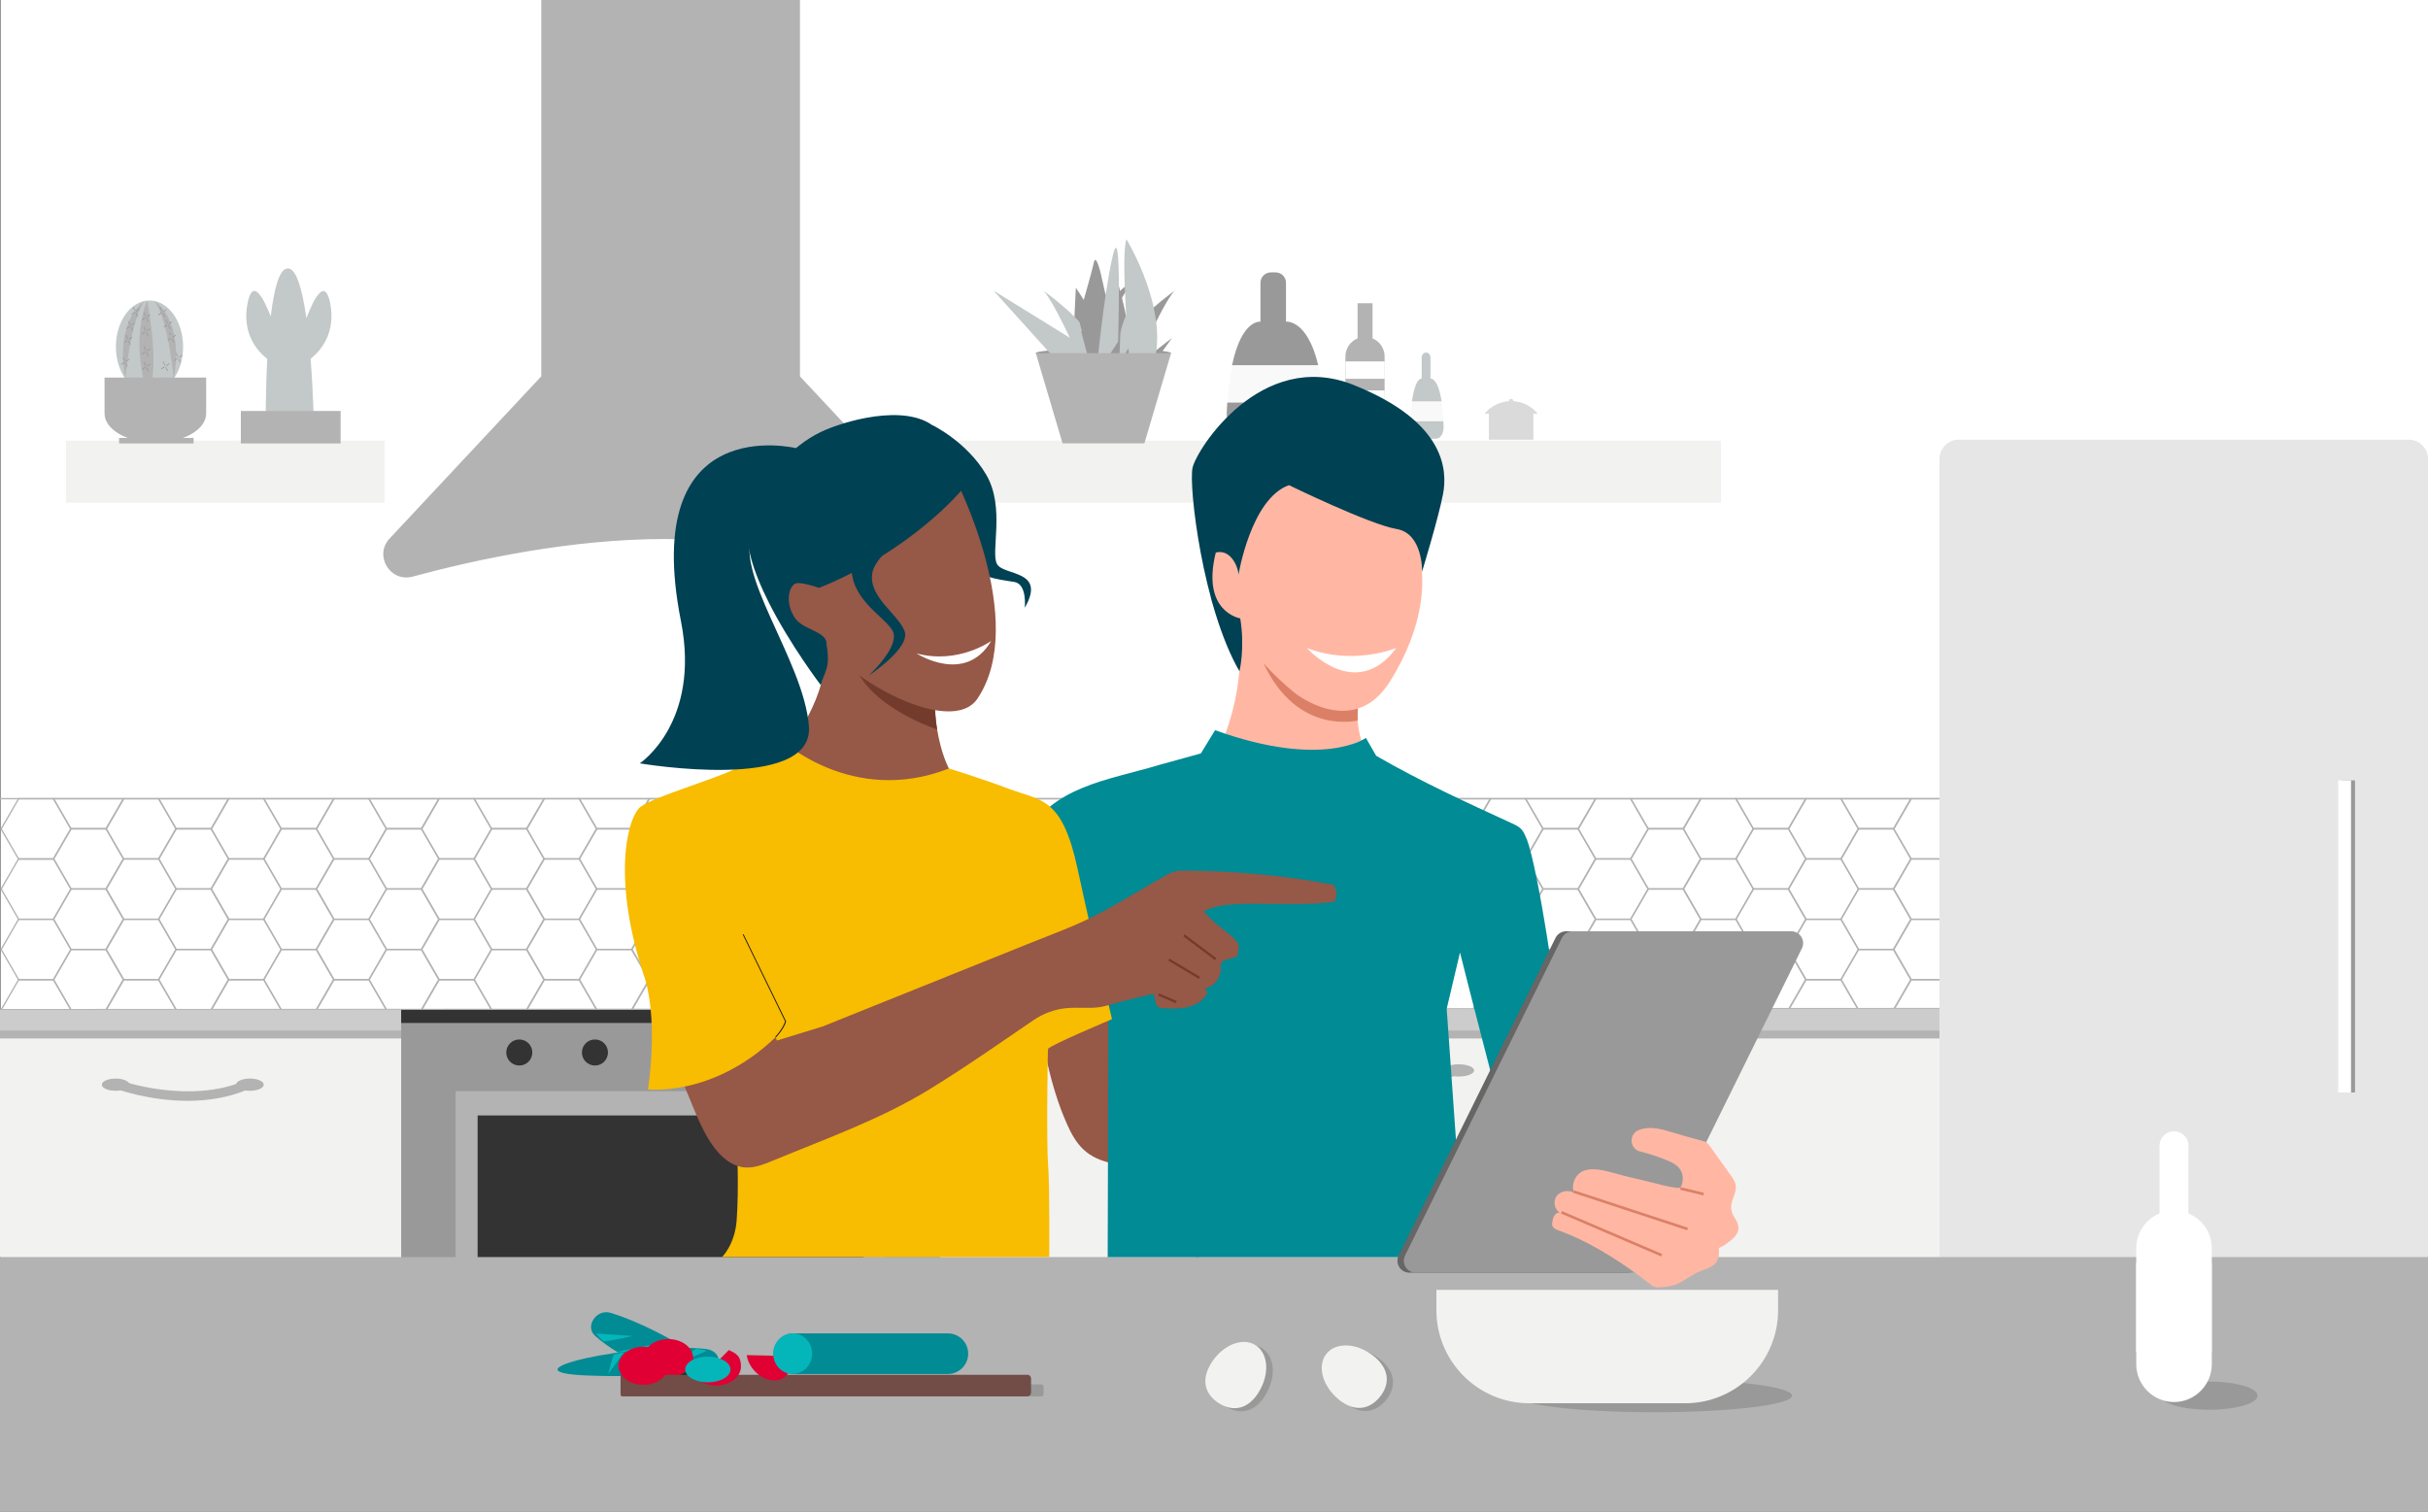 <?xml version="1.0" encoding="UTF-8"?>
<svg xmlns="http://www.w3.org/2000/svg" version="1.1" viewBox="0 0 2738 1705">
  <rect x="0" y="0" width="2738" height="1705" fill="#808080" stroke="none"/>
  <defs>
    <style>
      .cls-1 {
        fill: #ccc;
      }

      .cls-1, .cls-2, .cls-3, .cls-4, .cls-5, .cls-6, .cls-7, .cls-8, .cls-9, .cls-10, .cls-11, .cls-12, .cls-13, .cls-14, .cls-15, .cls-16, .cls-17, .cls-18, .cls-19, .cls-20, .cls-21, .cls-22, .cls-23, .cls-24 {
        stroke-width: 0px;
      }

      .cls-2 {
        fill: #004153;
      }

      .cls-3 {
        fill: #f9f9f9;
      }

      .cls-4 {
        fill: #e00034;
      }

      .cls-5 {
        fill: #8c963b;
      }

      .cls-6 {
        fill: #f2f2f0;
      }

      .cls-7 {
        fill: #008b95;
      }

      .cls-8 {
        fill: #b3b3b3;
      }

      .cls-9 {
        fill: #f8bc00;
      }

      .cls-10 {
        fill: #666;
      }

      .cls-11 {
        fill: #e6e6e6;
      }

      .cls-12 {
        fill: #999;
      }

      .cls-13 {
        fill: #1c1719;
      }

      .cls-14 {
        fill: #c3c8c8;
      }

      .cls-15 {
        fill: #965847;
      }

      .cls-25 {
        stroke-width: 3px;
      }

      .cls-25, .cls-26 {
        fill: none;
        stroke: #b3b3b3;
        stroke-miterlimit: 10;
      }

      .cls-26 {
        stroke-width: 1.5px;
      }

      .cls-16 {
        fill: #00402f;
      }

      .cls-17 {
        fill: #333;
      }

      .cls-18 {
        fill: #724c47;
      }

      .cls-19 {
        fill: #dadada;
      }

      .cls-20 {
        fill: #fff;
      }

      .cls-21 {
        fill: #733b2c;
      }

      .cls-22 {
        fill: #ffb7a3;
      }

      .cls-23 {
        fill: #04b6ba;
      }

      .cls-24 {
        fill: #db8067;
      }
    </style>
  </defs>
  <g id="BG">
    <rect class="cls-20" x=".9" width="2738" height="1625"/>
    <g>
      <polygon class="cls-26" points="60.4 968.5 21 968.5 1.3 1002.6 21 1036.7 60.4 1036.7 80.1 1002.6 60.4 968.5"/>
      <polygon class="cls-26" points="80.1 934.9 60.5 968.7 60.5 968.8 60.4 969 21 969 20.9 968.7 20.9 968.7 1.3 934.9 20.6 901.5 21 900.8 60.4 900.8 60.8 901.5 79.9 934.5 80.1 934.9"/>
      <polygon class="cls-26" points="60.4 1036.7 21 1036.7 1.3 1070.8 21 1104.9 60.4 1104.9 80.1 1070.8 60.4 1036.7"/>
      <polygon class="cls-26" points="80.1 1138.9 1.3 1138.9 1.7 1138.2 2.2 1137.4 21 1104.9 60.4 1104.9 79.2 1137.4 79.7 1138.2 80.1 1138.9"/>
      <g>
        <polygon class="cls-26" points="119.4 934.4 80 934.4 60.3 968.5 80 1002.6 119.4 1002.6 139.1 968.5 119.4 934.4"/>
        <polygon class="cls-26" points="139.1 900.8 119.5 934.6 119.4 934.9 80 934.9 79.8 934.6 60.3 900.8 139.1 900.8"/>
        <polygon class="cls-26" points="119.4 1002.6 80 1002.6 60.3 1036.7 80 1070.8 119.4 1070.8 139.1 1036.7 119.4 1002.6"/>
        <polygon class="cls-26" points="179 968.5 139.6 968.5 119.9 1002.6 139.6 1036.7 179 1036.7 198.7 1002.6 179 968.5"/>
        <polygon class="cls-26" points="198.7 934.9 179.1 968.7 179 968.8 179 968.9 139.6 968.9 139.4 968.7 119.9 934.9 139.6 900.8 179 900.8 198.5 934.5 198.7 934.9"/>
        <polygon class="cls-26" points="179 1036.7 139.6 1036.7 119.9 1070.8 139.6 1104.9 179 1104.9 198.7 1070.8 179 1036.7"/>
        <polygon class="cls-26" points="198.7 1138.9 119.9 1138.9 139.6 1104.8 179 1104.8 198.7 1138.9"/>
        <polygon class="cls-26" points="139.1 1104.8 119.4 1138.9 80 1138.9 60.3 1104.8 80 1070.8 119.4 1070.8 139.1 1104.8"/>
      </g>
      <g>
        <polygon class="cls-26" points="237.9 934.4 198.5 934.4 178.8 968.5 198.5 1002.6 237.9 1002.6 257.6 968.5 237.9 934.4"/>
        <polygon class="cls-26" points="257.6 900.8 238.1 934.6 237.9 934.9 198.5 934.9 198.4 934.6 178.8 900.8 257.6 900.8"/>
        <polygon class="cls-26" points="237.9 1002.6 198.5 1002.6 178.8 1036.7 198.5 1070.8 237.9 1070.8 257.6 1036.7 237.9 1002.6"/>
        <polygon class="cls-26" points="297.5 968.5 258.1 968.5 238.4 1002.6 258.1 1036.7 297.5 1036.7 317.2 1002.6 297.5 968.5"/>
        <polygon class="cls-26" points="317.2 934.9 297.7 968.7 297.6 968.8 297.5 968.9 258.1 968.9 258 968.7 238.4 934.9 258.1 900.8 297.5 900.8 317.1 934.5 317.2 934.9"/>
        <polygon class="cls-26" points="297.5 1036.7 258.1 1036.7 238.4 1070.8 258.1 1104.9 297.5 1104.9 317.2 1070.8 297.5 1036.7"/>
        <polygon class="cls-26" points="317.2 1138.9 238.4 1138.9 258.1 1104.8 297.5 1104.8 317.2 1138.9"/>
        <polygon class="cls-26" points="257.6 1104.8 237.9 1138.9 198.5 1138.9 178.8 1104.8 198.5 1070.8 237.9 1070.8 257.6 1104.8"/>
      </g>
      <g>
        <polygon class="cls-26" points="356.5 934.4 317.1 934.4 297.4 968.5 317.1 1002.6 356.5 1002.6 376.2 968.5 356.5 934.4"/>
        <polygon class="cls-26" points="376.2 900.8 356.7 934.6 356.5 934.9 317.1 934.9 317 934.6 297.4 900.8 376.2 900.8"/>
        <polygon class="cls-26" points="356.5 1002.6 317.1 1002.6 297.4 1036.7 317.1 1070.8 356.5 1070.8 376.2 1036.7 356.5 1002.6"/>
        <polygon class="cls-26" points="416.1 968.5 376.7 968.5 357 1002.6 376.7 1036.7 416.1 1036.7 435.8 1002.6 416.1 968.5"/>
        <polygon class="cls-26" points="435.8 934.9 416.2 968.7 416.2 968.8 416.1 968.9 376.7 968.9 376.6 968.7 357 934.9 376.7 900.8 416.1 900.8 435.6 934.5 435.8 934.9"/>
        <polygon class="cls-26" points="416.1 1036.7 376.7 1036.7 357 1070.8 376.7 1104.9 416.1 1104.9 435.8 1070.8 416.1 1036.7"/>
        <polygon class="cls-26" points="435.8 1138.9 357 1138.9 376.7 1104.8 416.1 1104.8 435.8 1138.9"/>
        <polygon class="cls-26" points="376.2 1104.8 356.5 1138.9 317.1 1138.9 297.4 1104.8 317.1 1070.8 356.5 1070.8 376.2 1104.8"/>
      </g>
      <g>
        <polygon class="cls-26" points="475.1 934.4 435.7 934.4 416 968.5 435.7 1002.6 475.1 1002.6 494.8 968.5 475.1 934.4"/>
        <polygon class="cls-26" points="494.8 900.8 475.2 934.6 475.1 934.9 435.7 934.9 435.6 934.6 416 900.8 494.8 900.8"/>
        <polygon class="cls-26" points="475.1 1002.6 435.7 1002.6 416 1036.7 435.7 1070.8 475.1 1070.8 494.8 1036.7 475.1 1002.6"/>
        <polygon class="cls-26" points="534.7 968.5 495.3 968.5 475.6 1002.6 495.3 1036.7 534.7 1036.7 554.4 1002.6 534.7 968.5"/>
        <polygon class="cls-26" points="554.4 934.9 534.8 968.7 534.8 968.8 534.7 968.9 495.3 968.9 495.2 968.7 475.6 934.9 495.3 900.8 534.7 900.8 554.2 934.5 554.4 934.9"/>
        <polygon class="cls-26" points="534.7 1036.7 495.3 1036.7 475.6 1070.8 495.3 1104.9 534.7 1104.9 554.4 1070.8 534.7 1036.7"/>
        <polygon class="cls-26" points="554.4 1138.9 475.6 1138.9 495.3 1104.8 534.7 1104.8 554.4 1138.9"/>
        <polygon class="cls-26" points="494.8 1104.8 475.1 1138.9 435.7 1138.9 416 1104.8 435.7 1070.8 475.1 1070.8 494.8 1104.8"/>
      </g>
      <g>
        <polygon class="cls-26" points="593.7 934.4 554.3 934.4 534.6 968.5 554.3 1002.6 593.7 1002.6 613.4 968.5 593.7 934.4"/>
        <polygon class="cls-26" points="613.4 900.8 593.8 934.6 593.7 934.9 554.3 934.9 554.1 934.6 534.6 900.8 613.4 900.8"/>
        <polygon class="cls-26" points="593.7 1002.6 554.3 1002.6 534.6 1036.7 554.3 1070.8 593.7 1070.8 613.4 1036.7 593.7 1002.6"/>
        <polygon class="cls-26" points="653.3 968.5 613.9 968.5 594.2 1002.6 613.9 1036.7 653.3 1036.7 673 1002.6 653.3 968.5"/>
        <polygon class="cls-26" points="673 934.9 653.4 968.7 653.3 968.8 653.3 968.9 613.9 968.9 613.7 968.7 594.2 934.9 613.9 900.8 653.3 900.8 672.8 934.5 673 934.9"/>
        <polygon class="cls-26" points="653.3 1036.7 613.9 1036.7 594.2 1070.8 613.9 1104.9 653.3 1104.9 673 1070.8 653.3 1036.7"/>
        <polygon class="cls-26" points="673 1138.9 594.2 1138.9 613.9 1104.8 653.3 1104.8 673 1138.9"/>
        <polygon class="cls-26" points="613.4 1104.8 593.7 1138.9 554.3 1138.9 534.6 1104.8 554.3 1070.8 593.7 1070.8 613.4 1104.8"/>
      </g>
      <g>
        <polygon class="cls-26" points="712.2 934.4 672.8 934.4 653.1 968.5 672.8 1002.6 712.2 1002.6 731.9 968.5 712.2 934.4"/>
        <polygon class="cls-26" points="731.9 900.8 712.4 934.6 712.2 934.9 672.8 934.9 672.7 934.6 653.1 900.8 731.9 900.8"/>
        <polygon class="cls-26" points="712.2 1002.6 672.8 1002.6 653.1 1036.7 672.8 1070.8 712.2 1070.8 731.9 1036.7 712.2 1002.6"/>
        <polygon class="cls-26" points="771.8 968.5 732.4 968.5 712.7 1002.6 732.4 1036.7 771.8 1036.7 791.5 1002.6 771.8 968.5"/>
        <polygon class="cls-26" points="791.5 934.9 772 968.7 771.9 968.8 771.8 968.9 732.4 968.9 732.3 968.7 712.7 934.9 732.4 900.8 771.8 900.8 791.3 934.5 791.5 934.9"/>
        <polygon class="cls-26" points="771.8 1036.7 732.4 1036.7 712.7 1070.8 732.4 1104.9 771.8 1104.9 791.5 1070.8 771.8 1036.7"/>
        <polygon class="cls-26" points="791.5 1138.9 712.7 1138.9 732.4 1104.8 771.8 1104.8 791.5 1138.9"/>
        <polygon class="cls-26" points="731.9 1104.8 712.2 1138.9 672.8 1138.9 653.1 1104.8 672.8 1070.8 712.2 1070.8 731.9 1104.8"/>
      </g>
      <g>
        <polygon class="cls-26" points="830.8 934.4 791.4 934.4 771.7 968.5 791.4 1002.6 830.8 1002.6 850.5 968.5 830.8 934.4"/>
        <polygon class="cls-26" points="850.5 900.8 831 934.6 830.8 934.9 791.4 934.9 791.3 934.6 771.7 900.8 850.5 900.8"/>
        <polygon class="cls-26" points="830.8 1002.6 791.4 1002.6 771.7 1036.7 791.4 1070.8 830.8 1070.8 850.5 1036.7 830.8 1002.6"/>
        <polygon class="cls-26" points="890.4 968.5 851 968.5 831.3 1002.6 851 1036.7 890.4 1036.7 910.1 1002.6 890.4 968.5"/>
        <polygon class="cls-26" points="910.1 934.9 890.5 968.7 890.5 968.8 890.4 968.9 851 968.9 850.9 968.7 831.3 934.9 851 900.8 890.4 900.8 909.9 934.5 910.1 934.9"/>
        <polygon class="cls-26" points="890.4 1036.7 851 1036.7 831.3 1070.8 851 1104.9 890.4 1104.9 910.1 1070.8 890.4 1036.7"/>
        <polygon class="cls-26" points="910.1 1138.9 831.3 1138.9 851 1104.8 890.4 1104.8 910.1 1138.9"/>
        <polygon class="cls-26" points="850.5 1104.8 830.8 1138.9 791.4 1138.9 771.7 1104.8 791.4 1070.8 830.8 1070.8 850.5 1104.8"/>
      </g>
      <g>
        <polygon class="cls-26" points="949.4 934.4 910 934.4 890.3 968.5 910 1002.6 949.4 1002.6 969.1 968.5 949.4 934.4"/>
        <polygon class="cls-26" points="969.1 900.8 949.5 934.6 949.4 934.9 910 934.9 909.8 934.6 890.3 900.8 969.1 900.8"/>
        <polygon class="cls-26" points="949.4 1002.6 910 1002.6 890.3 1036.7 910 1070.8 949.4 1070.8 969.1 1036.7 949.4 1002.6"/>
        <polygon class="cls-26" points="1009 968.5 969.6 968.5 949.9 1002.6 969.6 1036.7 1009 1036.7 1028.7 1002.6 1009 968.5"/>
        <polygon class="cls-26" points="1028.7 934.9 1009.1 968.7 1009.1 968.8 1009 968.9 969.6 968.9 969.5 968.7 949.9 934.9 969.6 900.8 1009 900.8 1028.5 934.5 1028.7 934.9"/>
        <polygon class="cls-26" points="1009 1036.7 969.6 1036.7 949.9 1070.8 969.6 1104.9 1009 1104.9 1028.7 1070.8 1009 1036.7"/>
        <polygon class="cls-26" points="1028.7 1138.9 949.9 1138.9 969.6 1104.8 1009 1104.8 1028.7 1138.9"/>
        <polygon class="cls-26" points="969.1 1104.8 949.4 1138.9 910 1138.9 890.3 1104.8 910 1070.8 949.4 1070.8 969.1 1104.8"/>
      </g>
      <g>
        <polygon class="cls-26" points="1068 934.4 1028.6 934.4 1008.9 968.5 1028.6 1002.6 1068 1002.6 1087.7 968.5 1068 934.4"/>
        <polygon class="cls-26" points="1087.7 900.8 1068.1 934.6 1068 934.9 1028.6 934.9 1028.4 934.6 1008.9 900.8 1087.7 900.8"/>
        <polygon class="cls-26" points="1068 1002.6 1028.6 1002.6 1008.9 1036.7 1028.6 1070.8 1068 1070.8 1087.7 1036.7 1068 1002.6"/>
        <polygon class="cls-26" points="1127.6 968.5 1088.2 968.5 1068.5 1002.6 1088.2 1036.7 1127.6 1036.7 1147.3 1002.6 1127.6 968.5"/>
        <polygon class="cls-26" points="1147.3 934.9 1127.7 968.7 1127.6 968.8 1127.6 968.9 1088.2 968.9 1088 968.7 1068.5 934.9 1088.2 900.8 1127.6 900.8 1147.1 934.5 1147.3 934.9"/>
        <polygon class="cls-26" points="1127.6 1036.7 1088.2 1036.7 1068.5 1070.8 1088.2 1104.9 1127.6 1104.9 1147.3 1070.8 1127.6 1036.7"/>
        <polygon class="cls-26" points="1147.3 1138.9 1068.5 1138.9 1088.2 1104.8 1127.6 1104.8 1147.3 1138.9"/>
        <polygon class="cls-26" points="1087.7 1104.8 1068 1138.9 1028.6 1138.9 1008.9 1104.8 1028.6 1070.8 1068 1070.8 1087.7 1104.8"/>
      </g>
      <g>
        <polygon class="cls-26" points="1186.5 934.4 1147.1 934.4 1127.4 968.5 1147.1 1002.6 1186.5 1002.6 1206.2 968.5 1186.5 934.4"/>
        <polygon class="cls-26" points="1206.2 900.8 1186.7 934.6 1186.5 934.9 1147.1 934.9 1147 934.6 1127.4 900.8 1206.2 900.8"/>
        <polygon class="cls-26" points="1186.5 1002.6 1147.1 1002.6 1127.4 1036.7 1147.1 1070.8 1186.5 1070.8 1206.2 1036.7 1186.5 1002.6"/>
        <polygon class="cls-26" points="1246.1 968.5 1206.7 968.5 1187 1002.6 1206.7 1036.7 1246.1 1036.7 1265.8 1002.6 1246.1 968.5"/>
        <polygon class="cls-26" points="1265.8 934.9 1246.3 968.7 1246.2 968.8 1246.1 968.9 1206.7 968.9 1206.6 968.7 1187 934.9 1206.7 900.8 1246.1 900.8 1265.6 934.5 1265.8 934.9"/>
        <polygon class="cls-26" points="1246.1 1036.7 1206.7 1036.7 1187 1070.8 1206.7 1104.9 1246.1 1104.9 1265.8 1070.8 1246.1 1036.7"/>
        <polygon class="cls-26" points="1265.8 1138.9 1187 1138.9 1206.7 1104.8 1246.1 1104.8 1265.8 1138.9"/>
        <polygon class="cls-26" points="1206.2 1104.8 1186.5 1138.9 1147.1 1138.9 1127.4 1104.8 1147.1 1070.8 1186.5 1070.8 1206.2 1104.8"/>
      </g>
      <g>
        <polygon class="cls-26" points="1305.1 934.4 1265.7 934.4 1246 968.5 1265.7 1002.6 1305.1 1002.6 1324.8 968.5 1305.1 934.4"/>
        <polygon class="cls-26" points="1324.8 900.8 1305.2 934.6 1305.1 934.9 1265.7 934.9 1265.6 934.6 1246 900.8 1324.8 900.8"/>
        <polygon class="cls-26" points="1305.1 1002.6 1265.7 1002.6 1246 1036.7 1265.7 1070.8 1305.1 1070.8 1324.8 1036.7 1305.1 1002.6"/>
        <polygon class="cls-26" points="1364.7 968.5 1325.3 968.5 1305.6 1002.6 1325.3 1036.7 1364.7 1036.7 1384.4 1002.6 1364.7 968.5"/>
        <polygon class="cls-26" points="1384.4 934.9 1364.8 968.7 1364.8 968.8 1364.7 968.9 1325.3 968.9 1325.2 968.7 1305.6 934.9 1325.3 900.8 1364.7 900.8 1384.2 934.5 1384.4 934.9"/>
        <polygon class="cls-26" points="1364.7 1036.7 1325.3 1036.7 1305.6 1070.8 1325.3 1104.9 1364.7 1104.9 1384.4 1070.8 1364.7 1036.7"/>
        <polygon class="cls-26" points="1384.4 1138.9 1305.6 1138.9 1325.3 1104.8 1364.7 1104.8 1384.4 1138.9"/>
        <polygon class="cls-26" points="1324.8 1104.8 1305.1 1138.9 1265.7 1138.9 1246 1104.8 1265.7 1070.8 1305.1 1070.8 1324.8 1104.8"/>
      </g>
      <g>
        <polygon class="cls-26" points="1423.7 934.4 1384.3 934.4 1364.6 968.5 1384.3 1002.6 1423.7 1002.6 1443.4 968.5 1423.7 934.4"/>
        <polygon class="cls-26" points="1443.4 900.8 1423.8 934.6 1423.7 934.9 1384.3 934.9 1384.1 934.6 1364.6 900.8 1443.4 900.8"/>
        <polygon class="cls-26" points="1423.7 1002.6 1384.3 1002.6 1364.6 1036.7 1384.3 1070.8 1423.7 1070.8 1443.4 1036.7 1423.7 1002.6"/>
        <polygon class="cls-26" points="1483.3 968.5 1443.9 968.5 1424.2 1002.6 1443.9 1036.7 1483.3 1036.7 1503 1002.6 1483.3 968.5"/>
        <polygon class="cls-26" points="1503 934.9 1483.4 968.7 1483.4 968.8 1483.3 968.9 1443.9 968.9 1443.7 968.7 1424.2 934.9 1443.9 900.8 1483.3 900.8 1502.8 934.5 1503 934.9"/>
        <polygon class="cls-26" points="1483.3 1036.7 1443.9 1036.7 1424.2 1070.8 1443.9 1104.9 1483.3 1104.9 1503 1070.8 1483.3 1036.7"/>
        <polygon class="cls-26" points="1503 1138.9 1424.2 1138.9 1443.9 1104.8 1483.3 1104.8 1503 1138.9"/>
        <polygon class="cls-26" points="1443.4 1104.8 1423.7 1138.9 1384.3 1138.9 1364.6 1104.8 1384.3 1070.8 1423.7 1070.8 1443.4 1104.8"/>
      </g>
      <g>
        <polygon class="cls-26" points="1542.3 934.4 1502.9 934.4 1483.2 968.5 1502.9 1002.6 1542.3 1002.6 1562 968.5 1542.3 934.4"/>
        <polygon class="cls-26" points="1562 900.8 1542.4 934.6 1542.3 934.9 1502.9 934.9 1502.7 934.6 1483.2 900.8 1562 900.8"/>
        <polygon class="cls-26" points="1542.3 1002.6 1502.9 1002.6 1483.2 1036.7 1502.9 1070.8 1542.3 1070.8 1562 1036.7 1542.3 1002.6"/>
        <polygon class="cls-26" points="1601.9 968.5 1562.5 968.5 1542.8 1002.6 1562.5 1036.7 1601.9 1036.7 1621.6 1002.6 1601.9 968.5"/>
        <polygon class="cls-26" points="1621.6 934.9 1602 968.7 1601.9 968.8 1601.8 968.9 1562.4 968.9 1562.3 968.7 1542.8 934.9 1562.4 900.8 1601.8 900.8 1621.4 934.5 1621.6 934.9"/>
        <polygon class="cls-26" points="1601.9 1036.7 1562.5 1036.7 1542.8 1070.8 1562.5 1104.9 1601.9 1104.9 1621.6 1070.8 1601.9 1036.7"/>
        <polygon class="cls-26" points="1621.6 1138.9 1542.8 1138.9 1562.4 1104.8 1601.8 1104.8 1621.6 1138.9"/>
        <polygon class="cls-26" points="1562 1104.8 1542.3 1138.9 1502.9 1138.9 1483.2 1104.8 1502.9 1070.8 1542.3 1070.8 1562 1104.8"/>
      </g>
      <g>
        <polygon class="cls-26" points="1660.8 934.4 1621.4 934.4 1601.7 968.5 1621.4 1002.6 1660.8 1002.6 1680.5 968.5 1660.8 934.4"/>
        <polygon class="cls-26" points="1680.5 900.8 1661 934.6 1660.8 934.9 1621.4 934.9 1621.3 934.6 1601.7 900.8 1680.5 900.8"/>
        <polygon class="cls-26" points="1660.8 1002.6 1621.4 1002.6 1601.7 1036.7 1621.4 1070.8 1660.8 1070.8 1680.5 1036.7 1660.8 1002.6"/>
        <polygon class="cls-26" points="1720.4 968.5 1681 968.5 1661.3 1002.6 1681 1036.7 1720.4 1036.7 1740.1 1002.6 1720.4 968.5"/>
        <polygon class="cls-26" points="1740.1 934.9 1720.6 968.7 1720.5 968.8 1720.4 968.9 1681 968.9 1680.9 968.7 1661.3 934.9 1681 900.8 1720.4 900.8 1739.9 934.5 1740.1 934.9"/>
        <polygon class="cls-26" points="1720.4 1036.7 1681 1036.7 1661.3 1070.8 1681 1104.9 1720.4 1104.9 1740.1 1070.8 1720.4 1036.7"/>
        <polygon class="cls-26" points="1740.1 1138.9 1661.3 1138.9 1681 1104.8 1720.4 1104.8 1740.1 1138.9"/>
        <polygon class="cls-26" points="1680.5 1104.8 1660.8 1138.9 1621.4 1138.9 1601.7 1104.8 1621.4 1070.8 1660.8 1070.8 1680.5 1104.8"/>
      </g>
      <g>
        <polygon class="cls-26" points="1779.4 934.4 1740 934.4 1720.3 968.5 1740 1002.6 1779.4 1002.6 1799.1 968.5 1779.4 934.4"/>
        <polygon class="cls-26" points="1799.1 900.8 1779.5 934.6 1779.4 934.9 1740 934.9 1739.9 934.6 1720.3 900.8 1799.1 900.8"/>
        <polygon class="cls-26" points="1779.4 1002.6 1740 1002.6 1720.3 1036.7 1740 1070.8 1779.4 1070.8 1799.1 1036.7 1779.4 1002.6"/>
        <polygon class="cls-26" points="1839 968.5 1799.6 968.5 1779.9 1002.6 1799.6 1036.7 1839 1036.7 1858.7 1002.6 1839 968.5"/>
        <polygon class="cls-26" points="1858.7 934.9 1839.1 968.7 1839.1 968.8 1839 968.9 1799.6 968.9 1799.5 968.7 1779.9 934.9 1799.6 900.8 1839 900.8 1858.5 934.5 1858.7 934.9"/>
        <polygon class="cls-26" points="1839 1036.7 1799.6 1036.7 1779.9 1070.8 1799.6 1104.9 1839 1104.9 1858.7 1070.8 1839 1036.7"/>
        <polygon class="cls-26" points="1858.7 1138.9 1779.9 1138.9 1799.6 1104.8 1839 1104.8 1858.7 1138.9"/>
        <polygon class="cls-26" points="1799.1 1104.8 1779.4 1138.9 1740 1138.9 1720.3 1104.8 1740 1070.8 1779.4 1070.8 1799.1 1104.8"/>
      </g>
      <g>
        <polygon class="cls-26" points="1898 934.4 1858.6 934.4 1838.9 968.5 1858.6 1002.6 1898 1002.6 1917.7 968.5 1898 934.4"/>
        <polygon class="cls-26" points="1917.7 900.8 1898.1 934.6 1898 934.9 1858.6 934.9 1858.4 934.6 1838.9 900.8 1917.7 900.8"/>
        <polygon class="cls-26" points="1898 1002.6 1858.6 1002.6 1838.9 1036.7 1858.6 1070.8 1898 1070.8 1917.7 1036.7 1898 1002.6"/>
        <polygon class="cls-26" points="1957.6 968.5 1918.2 968.5 1898.5 1002.6 1918.2 1036.7 1957.6 1036.7 1977.3 1002.6 1957.6 968.5"/>
        <polygon class="cls-26" points="1977.3 934.9 1957.7 968.7 1957.7 968.8 1957.6 968.9 1918.2 968.9 1918 968.7 1898.5 934.9 1918.2 900.8 1957.6 900.8 1977.1 934.5 1977.3 934.9"/>
        <polygon class="cls-26" points="1957.6 1036.7 1918.2 1036.7 1898.5 1070.8 1918.2 1104.9 1957.6 1104.9 1977.3 1070.8 1957.6 1036.7"/>
        <polygon class="cls-26" points="1977.3 1138.9 1898.5 1138.9 1918.2 1104.8 1957.6 1104.8 1977.3 1138.9"/>
        <polygon class="cls-26" points="1917.7 1104.8 1898 1138.9 1858.6 1138.9 1838.9 1104.8 1858.6 1070.8 1898 1070.8 1917.7 1104.8"/>
      </g>
      <g>
        <polygon class="cls-26" points="2016.6 934.4 1977.2 934.4 1957.5 968.5 1977.2 1002.6 2016.6 1002.6 2036.3 968.5 2016.6 934.4"/>
        <polygon class="cls-26" points="2036.2 900.8 2016.7 934.6 2016.6 934.9 1977.2 934.9 1977 934.6 1957.5 900.8 2036.2 900.8"/>
        <polygon class="cls-26" points="2016.6 1002.6 1977.2 1002.6 1957.5 1036.7 1977.2 1070.8 2016.6 1070.8 2036.3 1036.7 2016.6 1002.6"/>
        <polygon class="cls-26" points="2076.1 968.5 2036.7 968.5 2017 1002.6 2036.7 1036.7 2076.1 1036.7 2095.8 1002.6 2076.1 968.5"/>
        <polygon class="cls-26" points="2095.8 934.9 2076.3 968.7 2076.2 968.8 2076.1 968.9 2036.7 968.9 2036.6 968.7 2017 934.9 2036.7 900.8 2076.1 900.8 2095.6 934.5 2095.8 934.9"/>
        <polygon class="cls-26" points="2076.1 1036.7 2036.7 1036.7 2017 1070.8 2036.7 1104.9 2076.1 1104.9 2095.8 1070.8 2076.1 1036.7"/>
        <polygon class="cls-26" points="2095.8 1138.9 2017 1138.9 2036.7 1104.8 2076.1 1104.8 2095.8 1138.9"/>
        <polygon class="cls-26" points="2036.2 1104.8 2016.6 1138.9 1977.2 1138.9 1957.5 1104.8 1977.2 1070.8 2016.6 1070.8 2036.2 1104.8"/>
      </g>
      <g>
        <polygon class="cls-26" points="2135.1 934.4 2095.7 934.4 2076 968.5 2095.7 1002.6 2135.1 1002.6 2154.8 968.5 2135.1 934.4"/>
        <polygon class="cls-26" points="2154.8 900.8 2135.3 934.6 2135.1 934.9 2095.7 934.9 2095.6 934.6 2076 900.8 2154.8 900.8"/>
        <polygon class="cls-26" points="2135.1 1002.6 2095.7 1002.6 2076 1036.7 2095.7 1070.8 2135.1 1070.8 2154.8 1036.7 2135.1 1002.6"/>
        <polygon class="cls-26" points="2194.7 968.5 2155.3 968.5 2135.6 1002.6 2155.3 1036.7 2194.7 1036.7 2214.4 1002.6 2194.7 968.5"/>
        <polygon class="cls-26" points="2214.4 934.9 2194.9 968.7 2194.8 968.8 2194.7 968.9 2155.3 968.9 2155.2 968.7 2135.6 934.9 2155.3 900.8 2194.7 900.8 2214.2 934.5 2214.4 934.9"/>
        <polygon class="cls-26" points="2194.7 1036.7 2155.3 1036.7 2135.6 1070.8 2155.3 1104.9 2194.7 1104.9 2214.4 1070.8 2194.7 1036.7"/>
        <polygon class="cls-26" points="2214.4 1138.9 2135.6 1138.9 2155.3 1104.8 2194.7 1104.8 2214.4 1138.9"/>
        <polygon class="cls-26" points="2154.8 1104.8 2135.1 1138.9 2095.7 1138.9 2076 1104.8 2095.7 1070.8 2135.1 1070.8 2154.8 1104.8"/>
      </g>
    </g>
    <rect class="cls-8" x="0" y="900" width="2686.3" height="1.5"/>
    <path class="cls-8" d="M902.1,424.4V0h-291.7v424.4l-171,182.9c-18,19.2.5,49.8,25.9,43,73.1-19.8,179.7-42.4,284.6-42.4s222.3,24.1,299.1,44.2c25.3,6.6,43.6-23.9,25.7-43l-172.6-184.6Z"/>
    <polygon class="cls-6" points="2686.3 1160.3 2686.3 1625 3.1 1625 3.1 1417.7 0 1417.7 0 1160.3 2686.3 1160.3"/>
    <rect class="cls-6" x="74.4" y="497" width="359.4" height="70"/>
    <rect class="cls-6" x="1077.9" y="497" width="862.9" height="70"/>
    <g>
      <g id="saucepan">
        <rect class="cls-19" x="1679" y="464.9" width="50.2" height="31"/>
        <path class="cls-19" d="M1704.1,452.4c-12.2,0-23.1,5.6-30,14.3h60c-6.9-8.7-17.8-14.3-30-14.3Z"/>
        <path class="cls-19" d="M1706.7,452.4c0,1.4-1.2,2.6-2.6,2.6s-2.6-1.2-2.6-2.6,1.2-2.6,2.6-2.6,2.6,1.2,2.6,2.6Z"/>
      </g>
      <g>
        <path class="cls-12" d="M1450.2,362.8v-43.9c0-6.4-5.2-11.7-11.7-11.7h-5.4c-6.4,0-11.7,5.2-11.7,11.7v43.9s-21-3.4-32.1,49.3h97.3c-12.5-52.7-36.5-49.3-36.5-49.3Z"/>
        <path class="cls-12" d="M1383.4,466c-.6,14.1,10.7,25.9,24.8,25.9h60.5c14.2,0,25.5-11.9,24.8-26-.2-4.2-.5-8.2-.8-12.1h-108.7c-.3,3.9-.5,8-.7,12.2Z"/>
        <path class="cls-3" d="M1389.5,412.1c-2.3,11.2-4.2,24.9-5.3,41.7h108.7c-1.3-16.8-3.4-30.5-6.1-41.7h-97.3Z"/>
      </g>
      <g>
        <path class="cls-14" d="M1613.1,427v-23.1c0-3.4-1.8-6.1-4-6.1h-1.9c-2.2,0-4,2.7-4,6.1v23.1s-7.2-1.8-11,25.9h33.5c-4.3-27.7-12.6-25.9-12.6-25.9Z"/>
        <path class="cls-14" d="M1590.1,481.2c-.2,7.4,3.7,13.6,8.5,13.6h20.8c4.9,0,8.8-6.2,8.5-13.7,0-2.2-.2-4.3-.3-6.3h-37.4c0,2.1-.2,4.2-.2,6.4Z"/>
        <path class="cls-3" d="M1592.2,452.9c-.8,5.9-1.5,13.1-1.8,21.9h37.4c-.4-8.8-1.2-16-2.1-21.9h-33.5Z"/>
      </g>
      <g>
        <path class="cls-20" d="M1530.9,342c0,4.7,3.8,8.4,8.4,8.4s8.4-3.8,8.4-8.4-3.8-8.4-8.4-8.4-8.4,3.8-8.4,8.4Z"/>
        <path class="cls-8" d="M1547.8,381.6v-39.6h-16.9v39.6c-8,3.3-13.7,11.2-13.7,20.4v67.8c0,12.1,9.9,22.1,22.1,22.1s22.1-9.9,22.1-22.1v-67.8c0-9.2-5.7-17.1-13.7-20.4Z"/>
        <rect class="cls-20" x="1517.2" y="407.5" width="44.2" height="19.6" transform="translate(3078.7 834.7) rotate(180)"/>
        <rect class="cls-20" x="1517.2" y="440.3" width="44.2" height="19.6" transform="translate(3078.7 900.2) rotate(180)"/>
      </g>
    </g>
    <g>
      <path class="cls-12" d="M1320.6,398.3c0,2.8-34.1,5-76.3,5s-76.3-2.2-76.3-5,34.1-5,76.3-5,76.3,2.2,76.3,5Z"/>
      <path class="cls-12" d="M1236.2,364.2c.5-.7,14.8-43.2,17.3-53.7,2.5-10.4,8.8,13.9,8.8,14.6s22.1,74.1,4.5,84.3c-17.6,10.2-30.6-45.2-30.6-45.2Z"/>
      <path class="cls-12" d="M1211.2,366c0-.8,2-41.4,2-41.4,0,0,24.3,33.6,24.8,54.9.5,21.3,1.5,30.3,1.5,30.3l-28.3-43.9Z"/>
      <polygon class="cls-14" points="1187.7 402.4 1120.4 327.8 1236.9 399.8 1187.7 402.4"/>
      <path class="cls-14" d="M1218.8,407.6s-33.9-76.2-43.9-81c0,0,52.2,36.6,56.7,59.7,4.5,23.1,3.8,23.6,3.8,23.6h-16.3l-.3-2.3Z"/>
      <polygon class="cls-12" points="1301.1 409.8 1321.6 381.2 1286 408.8 1301.1 409.8"/>
      <path class="cls-12" d="M1282.5,407.6s33.9-76.2,43.9-81c0,0-52.2,36.6-56.7,59.7-4.5,23.1-3.8,23.6-3.8,23.6h16.3l.3-2.3Z"/>
      <path class="cls-14" d="M1290,366c0-.8-2-41.4-2-41.4,0,0-24.3,33.6-24.8,54.9-.5,21.3-1.5,30.3-1.5,30.3l28.3-43.9Z"/>
      <path class="cls-12" d="M1216.2,358c.5-.8,14.8-49.9,17.3-61.9,2.5-12,8.8,16,8.8,16.8s22.1,85.5,4.5,97.3c-17.6,11.8-30.6-52.1-30.6-52.1Z"/>
      <path class="cls-12" d="M1219.3,374.1s44.2-50.6,56.7-55.9c0,0-43.7,69.4-47.4,90.7l-9.3-34.8Z"/>
      <path class="cls-14" d="M1236.3,423.1c0-4,8.2-90.7,18.6-135,10.4-44.3,5.9,97.3,5.9,97.3l-24.5,37.7Z"/>
      <path class="cls-14" d="M1274.3,414.1s-11.2-126.2-4-144.2c0,0,51.8,84.6,28.7,146.3l-24.7-2Z"/>
      <polygon class="cls-8" points="1320.6 398.3 1168.1 398.3 1198.2 500 1290.5 500 1320.6 398.3"/>
    </g>
    <g>
      <g>
        <ellipse class="cls-14" cx="168.6" cy="391" rx="37.9" ry="52.1"/>
        <path class="cls-8" d="M162.9,339.5s-33.7,20.4-21.6,87.6c0,0,5.9-66.1,21.6-87.6Z"/>
        <path class="cls-8" d="M174.3,339.5s33.7,20.4,21.6,87.6c0,0-5.9-66.1-21.6-87.6Z"/>
        <path class="cls-8" d="M166,338.9s-19.7,40.3,0,104.2c0,0,15.9-14.2,0-104.2Z"/>
      </g>
      <path class="cls-8" d="M232.5,425.8h-114.6v39.6h0c0,.3,0,.6,0,.9,0,18.2,25.7,32.9,57.3,32.9s57.3-14.7,57.3-32.9,0-.6,0-.9h0v-39.6Z"/>
      <rect class="cls-8" x="134.3" y="493.9" width="84" height="6.2"/>
      <g>
        <polygon class="cls-12" points="184.4 352.1 184 351.3 187.5 348.5 187.9 349.3 184.4 352.1"/>
        <polygon class="cls-12" points="185.5 357.7 183.2 353.5 183.9 353 186.2 357.1 185.5 357.7"/>
        <polygon class="cls-12" points="179 355.6 178.5 354.7 182 352 182.5 352.8 179 355.6"/>
        <polygon class="cls-12" points="182.6 351.1 180.3 346.9 181 346.4 183.2 350.6 182.6 351.1"/>
        <polygon class="cls-12" points="190.6 365.8 190.2 365 193.7 362.3 194.1 363.1 190.6 365.8"/>
        <polygon class="cls-12" points="191.7 371.4 189.4 367.2 190.1 366.7 192.4 370.9 191.7 371.4"/>
        <polygon class="cls-12" points="185.2 369.3 184.7 368.5 188.2 365.8 188.7 366.6 185.2 369.3"/>
        <polygon class="cls-12" points="188.8 364.9 186.5 360.7 187.2 360.2 189.4 364.3 188.8 364.9"/>
        <polygon class="cls-12" points="194.8 381 194.3 380.2 197.8 377.4 198.3 378.2 194.8 381"/>
        <polygon class="cls-12" points="195.8 386.6 193.6 382.4 194.2 381.9 196.5 386 195.8 386.6"/>
        <polygon class="cls-12" points="189.3 384.5 188.9 383.7 192.4 380.9 192.8 381.7 189.3 384.5"/>
        <polygon class="cls-12" points="192.9 378 190.6 375.6 191.3 375.3 193.6 377.7 192.9 378"/>
        <polygon class="cls-12" points="166 357.8 165.6 357 169.1 354.3 169.5 355.1 166 357.8"/>
        <polygon class="cls-12" points="167.1 363.4 164.8 359.2 165.5 358.7 167.7 362.9 167.1 363.4"/>
        <polygon class="cls-12" points="160.6 361.3 160.1 360.5 163.6 357.8 164.1 358.6 160.6 361.3"/>
        <polygon class="cls-12" points="164.2 356.9 161.9 352.7 162.6 352.2 164.8 356.3 164.2 356.9"/>
        <polygon class="cls-12" points="154 351.7 153.5 350.9 157 348.1 157.4 349 154 351.7"/>
        <polygon class="cls-12" points="155 357.3 152.7 353.1 153.4 352.6 155.7 356.8 155 357.3"/>
        <polygon class="cls-12" points="148.5 355.2 148.1 354.4 151.5 351.6 152 352.4 148.5 355.2"/>
        <polygon class="cls-12" points="152.1 350.7 149.8 346.6 150.5 346 152.8 350.2 152.1 350.7"/>
        <polygon class="cls-12" points="148.5 367.6 148.1 366.8 151.5 364 152 364.8 148.5 367.6"/>
        <polygon class="cls-12" points="149.5 373.2 147.3 369 147.9 368.5 150.2 372.6 149.5 373.2"/>
        <polygon class="cls-12" points="143 371.1 142.6 370.2 146.1 367.5 146.5 368.3 143 371.1"/>
        <polygon class="cls-12" points="146.6 366.6 144.4 362.4 145 361.9 147.3 366.1 146.6 366.6"/>
        <polygon class="cls-12" points="145.8 383.3 145.3 382.5 148.8 379.8 149.3 380.6 145.8 383.3"/>
        <polygon class="cls-12" points="146.8 388.9 144.5 384.7 145.2 384.2 147.5 388.4 146.8 388.9"/>
        <polygon class="cls-12" points="140.3 386.8 139.9 386 143.4 383.2 143.8 384.1 140.3 386.8"/>
        <polygon class="cls-12" points="143.9 382.4 141.6 378.2 142.3 377.6 144.6 381.8 143.9 382.4"/>
        <polygon class="cls-12" points="142.3 408.1 141.9 407.3 145.3 404.6 145.8 405.4 142.3 408.1"/>
        <polygon class="cls-12" points="143.3 413.7 141.1 409.6 141.7 409 144 413.2 143.3 413.7"/>
        <polygon class="cls-12" points="136.8 411.6 136.4 410.8 139.9 408.1 140.3 408.9 136.8 411.6"/>
        <polygon class="cls-12" points="140.4 407.2 138.2 403 138.8 402.5 141.1 406.7 140.4 407.2"/>
        <polygon class="cls-12" points="165.7 373.9 165.3 373.1 168.7 370.3 169.2 371.1 165.7 373.9"/>
        <polygon class="cls-12" points="166.8 379.5 164.5 375.3 165.2 374.8 167.4 378.9 166.8 379.5"/>
        <polygon class="cls-12" points="160.3 377.4 159.8 376.6 163.3 373.8 163.7 374.6 160.3 377.4"/>
        <polygon class="cls-12" points="163.8 372.9 161.6 368.7 162.2 368.2 164.5 372.4 163.8 372.9"/>
        <polygon class="cls-12" points="166 396.4 165.6 395.6 169.1 392.8 169.5 393.6 166 396.4"/>
        <polygon class="cls-12" points="167.1 402 164.8 397.8 165.5 397.3 167.7 401.4 167.1 402"/>
        <polygon class="cls-12" points="160.6 399.9 160.1 399.1 163.6 396.3 164.1 397.1 160.6 399.9"/>
        <polygon class="cls-12" points="164.2 395.4 161.9 391.3 162.6 390.7 164.8 394.9 164.2 395.4"/>
        <polygon class="cls-12" points="166 413.5 165.6 412.7 169.1 410 169.5 410.8 166 413.5"/>
        <polygon class="cls-12" points="167.1 419.1 164.8 414.9 165.5 414.4 167.7 418.6 167.1 419.1"/>
        <polygon class="cls-12" points="160.6 417 160.1 416.2 163.6 413.5 164.1 414.3 160.6 417"/>
        <polygon class="cls-12" points="164.2 412.6 161.9 408.4 162.6 407.9 164.8 412 164.2 412.6"/>
        <polygon class="cls-12" points="187.6 413.1 187.2 412.3 190.7 409.6 191.1 410.4 187.6 413.1"/>
        <polygon class="cls-12" points="188.7 418.7 186.4 414.5 187.1 414 189.4 418.2 188.7 418.7"/>
        <polygon class="cls-12" points="182.2 416.6 181.7 415.8 185.2 413.1 185.7 413.9 182.2 416.6"/>
        <polygon class="cls-12" points="185.8 412.2 183.5 408 184.2 407.5 186.4 411.7 185.8 412.2"/>
        <polygon class="cls-12" points="202.2 403.7 201.8 402.9 205.3 400.1 205.7 400.9 202.2 403.7"/>
        <polygon class="cls-12" points="203.3 409.3 201 405.1 201.7 404.6 203.9 408.7 203.3 409.3"/>
        <polygon class="cls-12" points="196.8 407.2 196.3 406.3 199.8 403.6 200.2 404.4 196.8 407.2"/>
        <polygon class="cls-12" points="200.4 402.7 198.1 398.5 198.8 398 201 402.2 200.4 402.7"/>
      </g>
    </g>
    <g>
      <path class="cls-14" d="M372.2,341.4c-5.7-27.9-17.6-6.2-26.7,17.4-4.4-31-11-56.1-20.9-56.1s-15.7,24.1-19.3,54.2c-9-22.9-20.4-42.8-26-15.6-7.1,34.7,11,54.8,22.1,63.5-2,37.4-1.7,70.8-1.7,70.8h54.1s-.6-33.5-3.5-71c11.1-8.8,28.9-28.9,21.9-63.4Z"/>
      <rect class="cls-8" x="271.6" y="463.5" width="112.5" height="36.6"/>
    </g>
    <g>
      <g>
        <path class="cls-8" d="M1495.5,1207.2c0,3.8-7.7,6.9-17.2,6.9s-17.2-3.1-17.2-6.9,7.7-6.9,17.2-6.9,17.2,3.1,17.2,6.9Z"/>
        <path class="cls-8" d="M1662.3,1207.2c0,3.8-7.7,6.9-17.2,6.9s-17.2-3.1-17.2-6.9,7.7-6.9,17.2-6.9,17.2,3.1,17.2,6.9Z"/>
      </g>
      <path class="cls-8" d="M1567.8,1225.4c-47,0-85.5-12.4-87.9-13.2l3.3-10c.9.3,86.8,27.9,156.6.1l3.9,9.8c-25,10-51.6,13.3-75.9,13.3Z"/>
      <rect class="cls-25" x="1350.5" y="1155.6" width="422.4" height="365.1"/>
    </g>
    <g>
      <g>
        <ellipse class="cls-8" cx="130.4" cy="1223.3" rx="15.6" ry="6.9"/>
        <ellipse class="cls-8" cx="281.8" cy="1223.3" rx="15.6" ry="6.9"/>
      </g>
      <path class="cls-8" d="M211.6,1241.5c-42.6,0-77.6-12.4-79.8-13.2l3-10c.8.3,78.8,27.9,142.2.1l3.5,9.8c-22.7,10-46.9,13.3-68.9,13.3Z"/>
    </g>
    <polygon class="cls-8" points="2686.3 1136.4 2686.3 1171.2 0 1171.2 0 1137.9 2686.3 1136.4"/>
    <polygon class="cls-1" points="2686.3 1137.4 2686.3 1162.2 0 1162.2 0 1138.9 2686.3 1137.4"/>
    <g>
      <path class="cls-11" d="M2716.4,495.9h-507.7c-11.9,0-21.6,9.7-21.6,21.6v511.7h0v485.7h550.9v-485.6h0v-511.8c0-11.9-9.7-21.6-21.6-21.6Z"/>
      <rect class="cls-12" x="2641.2" y="880.1" width="14.5" height="352"/>
      <rect class="cls-20" x="2636.7" y="880.1" width="14.5" height="352"/>
    </g>
    <g>
      <rect class="cls-12" x="452.4" y="1138.9" width="607.6" height="486.1"/>
      <rect class="cls-8" x="513.8" y="1230.6" width="484.8" height="317.9"/>
      <rect class="cls-17" x="538.6" y="1258" width="435.3" height="267.9"/>
      <rect class="cls-17" x="452.4" y="1138.9" width="607.6" height="14.8"/>
    </g>
    <g>
      <ellipse class="cls-17" cx="585.6" cy="1187" rx="14.7" ry="14.7"/>
      <ellipse class="cls-17" cx="670.9" cy="1187" rx="14.7" ry="14.7"/>
      <ellipse class="cls-17" cx="756.2" cy="1187" rx="14.7" ry="14.7"/>
      <ellipse class="cls-17" cx="841.6" cy="1187" rx="14.7" ry="14.7"/>
      <ellipse class="cls-17" cx="926.9" cy="1187" rx="14.7" ry="14.7"/>
    </g>
  </g>
  <g id="Cooking">
    <rect class="cls-8" x="0" y="1417.7" width="2738" height="287.3"/>
    <rect class="cls-12" x="1085.3" y="1561.3" width="91.5" height="13.6" rx="2.6" ry="2.6"/>
    <ellipse class="cls-12" cx="1865.3" cy="1574" rx="155.6" ry="18.7"/>
    <g>
      <g>
        <path class="cls-7" d="M671.1,1506.6c-12-10.7,1.6-30.8,17.5-26,27.8,8.4,70.5,28,128.4,67.9,66.4,45.7-87.1,10.7-145.9-41.9Z"/>
        <path class="cls-23" d="M672.1,1503.9s6.8,8.3,8.8,8.9c2,.6,32.9-6.1,32.9-6.1l-41.7-2.8Z"/>
        <path class="cls-23" d="M695.9,1524.6s9.1,6,11.3,6c2.2,0,30.5-14.6,30.5-14.6l-41.9,8.7Z"/>
        <path class="cls-5" d="M719.5,1538.2s9.4,5.7,11.5,5.6c2.2,0,30.1-15.5,30.1-15.5l-41.7,9.9Z"/>
        <path class="cls-16" d="M755.4,1553.8s10.3,4,12.5,3.6c2.2-.4,27.4-19.9,27.4-19.9l-40,16.2Z"/>
      </g>
      <g>
        <path class="cls-7" d="M796.1,1521.4c15.8,1.8,19.6,18.5,4.9,21.6-25.7,5.5-69.5,10.9-138.1,8.3-104-3.9,55.4-38.5,133.2-29.9Z"/>
        <path class="cls-23" d="M797.2,1523.3s-10.5-2.3-12.4-1.9c-1.9.4-19.5,15.8-19.5,15.8l31.9-13.9Z"/>
        <path class="cls-5" d="M766.1,1520.1s-10.6,0-12.2.7c-1.6.8-12.1,19.8-12.1,19.8l24.3-20.6Z"/>
        <path class="cls-5" d="M740,1521s-10.6.2-12.1,1c-1.5.9-11.2,20.2-11.2,20.2l23.3-21.2Z"/>
        <path class="cls-23" d="M703.6,1525.3s-10.2,1.5-11.4,2.6c-1.3,1.1-6.4,21.7-6.4,21.7l17.8-24.3Z"/>
      </g>
      <path class="cls-4" d="M781.7,1531.7c0,11.9-12.6,21.5-28.1,21.5s-28.1-9.6-28.1-21.5,12.6-21.5,28.1-21.5,28.1,9.6,28.1,21.5Z"/>
      <path class="cls-18" d="M1158.4,1550.5h-456.6c-1.1,0-2,.9-2,1.9v20.5c0,1.1.9,1.9,2,1.9h456.6c2.4,0,4.3-1.9,4.3-4.3v-15.8c0-2.4-1.9-4.3-4.3-4.3Z"/>
      <path class="cls-4" d="M753.6,1540.3c0,11.9-12.6,21.5-28.1,21.5s-28.1-9.6-28.1-21.5,12.6-21.5,28.1-21.5,28.1,9.6,28.1,21.5Z"/>
      <path class="cls-4" d="M821.9,1522.6l-33.8,34c5.1,3.7,11.9,6,19.4,6,15.5,0,28.1-9.6,28.1-21.5s-5.5-14.7-13.7-18.5Z"/>
      <path class="cls-4" d="M890.1,1529.3l-48-1c.8,6.2,3.9,12.7,9.1,18.2,10.7,11.2,26.4,13.7,35,5.5,5.7-5.4,6.9-14.2,3.9-22.7Z"/>
    </g>
    <g>
      <path class="cls-12" d="M1426.6,1574.1c-12.9,20.2-30.1,21.2-44.8,11.9-14.6-9.3-21.1-25.3-8.3-45.6,12.9-20.2,35.1-29.1,49.8-19.8,14.6,9.3,16.1,33.2,3.2,53.5Z"/>
      <path class="cls-6" d="M1419.2,1570.6c-12.9,20.2-30.1,21.2-44.8,11.9-14.6-9.3-21.1-25.3-8.3-45.6,12.9-20.2,35.1-29.1,49.8-19.8,14.6,9.3,16.1,33.2,3.2,53.5Z"/>
    </g>
    <g>
      <path class="cls-12" d="M1556.5,1533.2c18.5,15.2,17.4,32.5,6.4,45.9-11,13.4-27.7,17.9-46.3,2.7-18.5-15.2-24.7-38.4-13.6-51.8,11-13.4,35-11.9,53.5,3.3Z"/>
      <path class="cls-6" d="M1549.5,1529.7c18.5,15.2,17.4,32.5,6.4,45.9-11,13.4-27.7,17.9-46.3,2.7-18.5-15.2-24.7-38.4-13.6-51.8,11-13.4,35-11.9,53.5,3.3Z"/>
    </g>
    <ellipse class="cls-12" cx="2491.3" cy="1574" rx="54.5" ry="15.9"/>
    <g>
      <path class="cls-20" d="M2435.3,1292.1c0,9,7.3,16.3,16.3,16.3s16.3-7.3,16.3-16.3-7.3-16.3-16.3-16.3-16.3,7.3-16.3,16.3Z"/>
      <path class="cls-20" d="M2467.8,1368.5v-76.4h-32.5v76.4c-15.4,6.4-26.3,21.7-26.3,39.3v130.8c0,23.4,19.2,42.6,42.6,42.6s42.6-19.2,42.6-42.6v-130.8c0-17.7-10.9-32.9-26.3-39.3Z"/>
      <rect class="cls-20" x="2409" y="1424.1" width="85.2" height="100.6" transform="translate(4903.1 2948.8) rotate(180)"/>
    </g>
    <g>
      <path class="cls-7" d="M1068.9,1549.6h-173.9c-12.7,0-22.9-10.3-22.9-22.9h0c0-12.6,10.3-22.9,22.9-22.9h173.9c12.7,0,22.9,10.3,22.9,22.9h0c0,12.6-10.3,22.9-22.9,22.9Z"/>
      <ellipse class="cls-23" cx="893.9" cy="1526.6" rx="21.9" ry="22.9"/>
    </g>
    <ellipse class="cls-23" cx="798.2" cy="1544.5" rx="25.5" ry="14.5"/>
    <path class="cls-6" d="M1619.8,1454.7h385.3v23c0,57.9-47,104.9-104.9,104.9h-175.5c-57.9,0-104.9-47-104.9-104.9v-23h0Z"/>
    <g>
      <path class="cls-15" d="M1133.1,895.9l39.9,11.2,21.5,16.3,16,59.2c20.7,77.3,69.8,234.9,71,235.8,1.4,1.1,113.3,12.4,167.4,17.8h66v59.4c-74.5,8.7-149.1,18.6-224.2,19.1-24.3.1-50.9-1.6-68.7-18.1-8.7-8.1-14.4-18.9-19.2-29.8-19.5-44.3-27.3-92.3-34.5-139.9-7.8-51.6-15.7-103.1-23.5-154.7-3.9-25.4-7.7-50.8-11.6-76.3Z"/>
      <g>
        <path class="cls-22" d="M1396.2,706.1s10.7,52.8-14.3,121.4l79.2,39.3,74.2-31.8s-12.4-30.2,4.9-72.2l-144-56.7Z"/>
        <path class="cls-7" d="M1721.3,945.7c-1.5-3.8-3.1-7.7-5.9-10.7-2.8-2.9-6.6-4.7-10.3-6.4-52.3-24-103.5-47.5-153.2-76.2l-11.6-20.2s-48,35.3-170.1-8.7l-16,26.2s-45.3,12.5-45.3,12.5c-62.1,18.7-121.3,23.6-155.7,84-14.2,25-26.2,51.1-38.4,76.9,10.1,9.7,20.6,18.4,31.6,28,26.6,21.9,43,50.1,56.3,80,13.6-20.1,27.2-40.6,40.2-63.8l7.1,32.6-.9,317.9h402.1l-19.8-280.1,15-63.5,12.6,49.7,25.4,98.3s70.4-84.5,70.4-84.5c2.4-2.8-19.6-155.9-33.3-192Z"/>
        <path class="cls-10" d="M1835.9,1435.3h-246.6c-10,0-16.5-10.5-12-19.4l176.8-358.1c2.3-4.6,6.9-7.5,12-7.5h246.6c10,0,16.5,10.5,12,19.4l-176.8,358.1c-2.3,4.6-6.9,7.5-12,7.5Z"/>
        <path class="cls-12" d="M1843.1,1435.3h-246.6c-10,0-16.5-10.5-12-19.4l176.8-358.1c2.3-4.6,6.9-7.5,12-7.5h246.6c10,0,16.5,10.5,12,19.4l-176.8,358.1c-2.3,4.6-6.9,7.5-12,7.5Z"/>
        <path class="cls-22" d="M1953.2,1367.1c-.6-1.6-1-3.2-1.1-4.9-.3-8.9,6.7-16.7,5.2-25.7-.7-4.2-3.2-7.7-5.7-11.2-7.9-11.1-15.9-22.1-23.8-33.2-1-1.3-2-2.7-3.3-3.6-1.2-.8-2.7-1.2-4.1-1.6-12.1-3.3-24.1-6.6-36.1-10.3-11.7-3.6-24.1-6.7-36-2.3-11.7,4.3-11,21.3,1.2,24.3,9.2,2.3,18.3,5.2,27.1,8.7,6.9,2.7,14.8,5.8,18.7,12.5,2.9,5.1,2.9,11.4,1,17-.3.9-.7,1.8-1.5,2.4-1,.7-2.3.6-3.5.5-10.2-1.1-20.1-4.1-30.1-6.5-7.6-1.8-15.3-3.7-22.9-5.5-2.9-.7-5.8-1.4-8.7-2.1-12.7-3.2-30.7-10.1-43.6-5.2-9.4,3.5-14.7,15.4-11,24.7-6.4-3.4-15.2-2-19.6,3.8-4.3,5.8-2.6,15.4,3.8,18.7-2.8-.5-5.5,1.4-6.8,3.9-1.3,2.4-2.8,8.6-1.7,11.3,1.4,3.3,7,4.8,10.1,6,31,11.7,60,29.8,86.7,49.3,5,3.7,10,7.4,14.8,11.3,4.3,3.4,9.3,2.4,14.6,2,7.2-.7,14.1-2.6,20.3-6.4,7.7-4.8,14.6-9.6,23.3-12.6,4.3-1.5,8.7-3.1,12.2-6,5.3-4.4,6.2-11,5.6-17.4,0-.4,0-.9.1-1.3.3-.5.9-.7,1.4-.9,3.5-1.4,6.6-3.7,9.6-6,5-3.9,10.4-8.5,11-14.8.7-7.1-4.9-12.4-7.3-18.5Z"/>
        <path class="cls-24" d="M1531.2,812.5s-68.5,17.8-106.6-65.1l106.6,51.7s-.4,10.8,0,13.4Z"/>
        <path class="cls-22" d="M1599.8,552.8s3.1,80,3.7,92c.7,12,4,60.7-36.7,124.7s-105.8,12.7-105.8,12.7c0,0-58.2-45.3-64.9-84,0,0-30.7-3.3-30.7-27.3s-5.3-56,16.4-47.3c21.6,8.7,13,41.3,13,41.3,0,0,5.3-112,71.3-120.7,66-8.7,111.9-10,133.6,8.7Z"/>
        <path class="cls-2" d="M1603.6,644.8s18.7-61.2,23.7-87.7c5-26.5,3-81.5-101-123-104-41.5-177,72.5-181.5,93.5-4.5,21,11.3,157.5,52.9,229.5,0,0,6.4-25.7.9-59.7,0,0-44.3-7-27.6-74.2,16.2-4.2,25.1,14.8,25.6,25.2,0,0,13.9-86.1,57-101.2,0,0,91.1,44.4,121.2,49.4s28.8,48.2,28.8,48.2Z"/>
        <rect class="cls-24" x="1838" y="1298.3" width="3" height="135.3" transform="translate(-33.4 2685.8) rotate(-71.8)"/>
        <rect class="cls-24" x="1816.3" y="1330.9" width="3" height="123" transform="translate(-178.6 2513.7) rotate(-66.8)"/>
        <rect class="cls-24" x="1906.7" y="1330.1" width="3" height="26.9" transform="translate(153.5 2882.3) rotate(-76.4)"/>
        <path class="cls-20" d="M1574.6,730.8s-48.4,20.3-100.9,0c0,0,55,61.9,100.9,0Z"/>
      </g>
      <g>
        <path class="cls-2" d="M1051.5,479.5s39,18.8,60.7,56c21.7,37.1,4.5,87.5,12.2,100.8,7.7,13.3,56.1,6.2,31.2,49.1,0,0,3-26.9-11.9-29.1-21.7-3.3-41.9-6.4-49.6-19.3-7.8-12.9-12.8-19.8-12.3-38.8.4-19.1-30.3-118.6-30.3-118.6Z"/>
        <path class="cls-15" d="M913.1,658.5s57.7,80-27.3,188l108.3,60.5,81.3-31.2s-26.3-32.7-21.7-120.3l-140.7-97Z"/>
        <path class="cls-9" d="M879.7,833.5s81,76.2,190.3,33.2c0,0,32.7,9.8,68.7,23.3,36,13.5,59.1,9.1,76.5,90,17.4,80.9,38.8,169.4,38.8,169.4,0,0-71.5,30.1-72.1,33.6-.6,3.5-1.9,108.5,0,130.5,1.9,22,1.3,104.1,1.3,104.1h-368.9s14.3-13.8,16.4-41.1c2.4-32,2-93-4.5-134-6.5-41,15.5-221.3,15.5-221.3l38-187.7Z"/>
        <path class="cls-15" d="M747.4,1165.9s31.2,75.3,31.6,76.3c10.4,25.2,26.5,67.7,57.1,73.9,12.2,2.5,24.6-2.7,36.1-7.4,59.4-24.6,120.2-46.1,175.5-79.9.3-.2.6-.4.9-.6,39.9-24.4,78.1-51.3,116.7-77.6,11-7.5,23.7-12.3,37-13.6,11.2-1.1,22.6.2,33.8-.7,11.4-1,22.3-5.4,33.4-8,10.4-2.4,20.6-5.3,31-7.4,1.4,2.9,2.2,6,2.5,9.1.3,3.7,3.2,6.6,6.9,6.9,18.5,1.4,42.1,1.5,51.8-17.5-1-1.5-2-3.1-3-4.6,9.9-1.8,17.8-11.3,17.8-21.4,0-3.7-.5-7.7,3-9.7,3.6-2,9.3-2.5,13.4-4.4.6-.3,1.2-.6,1.7-1.1.7-.8,1-1.8,1.3-2.9.8-3,1.5-6.2.8-9.2-.9-4-4.2-6.9-7.2-9.6-10.2-8.9-24.1-18.1-31.9-29,20.5-10,50.1-8.1,72.4-8.1,24.9,0,49.9,1,74.7-2.5,3.5-5.8,3.1-13.7-1-19.1-55.4-10.4-111.7-15.7-168.1-15.9-3.6,0-7.3,0-10.8.9-3.8.9-7.3,2.9-10.7,4.8-33.6,18.7-67.2,41-102.6,56-16,6.8-32.2,12.9-48.3,19.4l-235.4,94.6-51.7,15.9-46.9-113.4-81.9,105.7Z"/>
        <path class="cls-9" d="M879.7,833.5s-31.6,23.3-51,33.7c-19.4,10.4-91.8,31.5-106.3,42.7-14.5,11.2-33.7,80.4,5.4,195.4,14.6,51.9,2.9,123.3,2.9,123.3,0,0,91,10.9,167.5-84.8l-18.5-310.2Z"/>
        <path class="cls-21" d="M1054.2,795.5s.9,19.1,2.6,27.1c0,0-72.6-23.4-91.8-69.4l89.2,42.3Z"/>
        <path class="cls-15" d="M1077.3,539.7s83.1,161.4,25.1,248c-30,45.3-153.1-26-165.8-60.7,0,0-73-26.7-49.5-62,23.5-35.3,36.5-1.9,36.5-1.9,0,0-6.3-144.7,153.7-123.4Z"/>
        <path class="cls-20" d="M1117.8,722.8s-37.1,26.8-84.3,14.1c0,0,55,35.8,84.3-14.1Z"/>
        <path class="cls-2" d="M1085.8,551.2s-55.7,68.9-162.2,111.8c0,0-22.3-8-27.5-4.5-7,4.7-10.5,21.7,0,38,9,14,34.4,14.9,36.1,28.7,3.7,29.8-.3,26.2-6.6,47.5,0,0-34.3-44.9-58.8-93.5-17-33.8-29.2-69.5-21.7-93.2,18.3-57.8,56.2-88.6,85.6-101.1,29.5-12.6,100.6-31.4,128.9,2.2,13.3,15.8,26.1,64.2,26.1,64.2Z"/>
        <path class="cls-2" d="M1048.6,565.5c-2.7,25.2-60.7,54.5-65,81.1-4.3,26.6,28.9,45.8,36.4,64.9,7.5,19.1-40.4,50.4-40.4,50.4,0,0,37.5-34.2,26.4-51.5-11.1-17.3-49.2-35.7-45.6-76.3,3.5-40.6,88.2-68.6,88.2-68.6Z"/>
        <path class="cls-13" d="M874.9,1170.1l-.7-.7c8.8-9.7,10.8-16.4,11.1-17.5l-47.7-97.9.9-.4,47.9,98.2v.2c0,.3-1.6,7.3-11.4,18.1Z"/>
        <path class="cls-2" d="M898,505.5s-177.4-44.1-130.1,195.1c22.6,114.5-46.4,160.3-46.4,160.3,0,0,196.3,33.4,190.7-41.7-5.6-75.1-88.6-176.6-61.8-221.5,26.8-44.9,47.6-92.2,47.6-92.2Z"/>
        <rect class="cls-21" x="1351.5" y="1044.9" width="2.6" height="44.8" transform="translate(-312.7 1509.3) rotate(-53.1)"/>
        <rect class="cls-21" x="1334.2" y="1073" width="2.6" height="40.1" transform="translate(-287.4 1680) rotate(-59.2)"/>
        <rect class="cls-21" x="1315.1" y="1114.7" width="2.6" height="21.6" transform="translate(-236.5 1892.5) rotate(-66.8)"/>
      </g>
    </g>
  </g>
</svg>